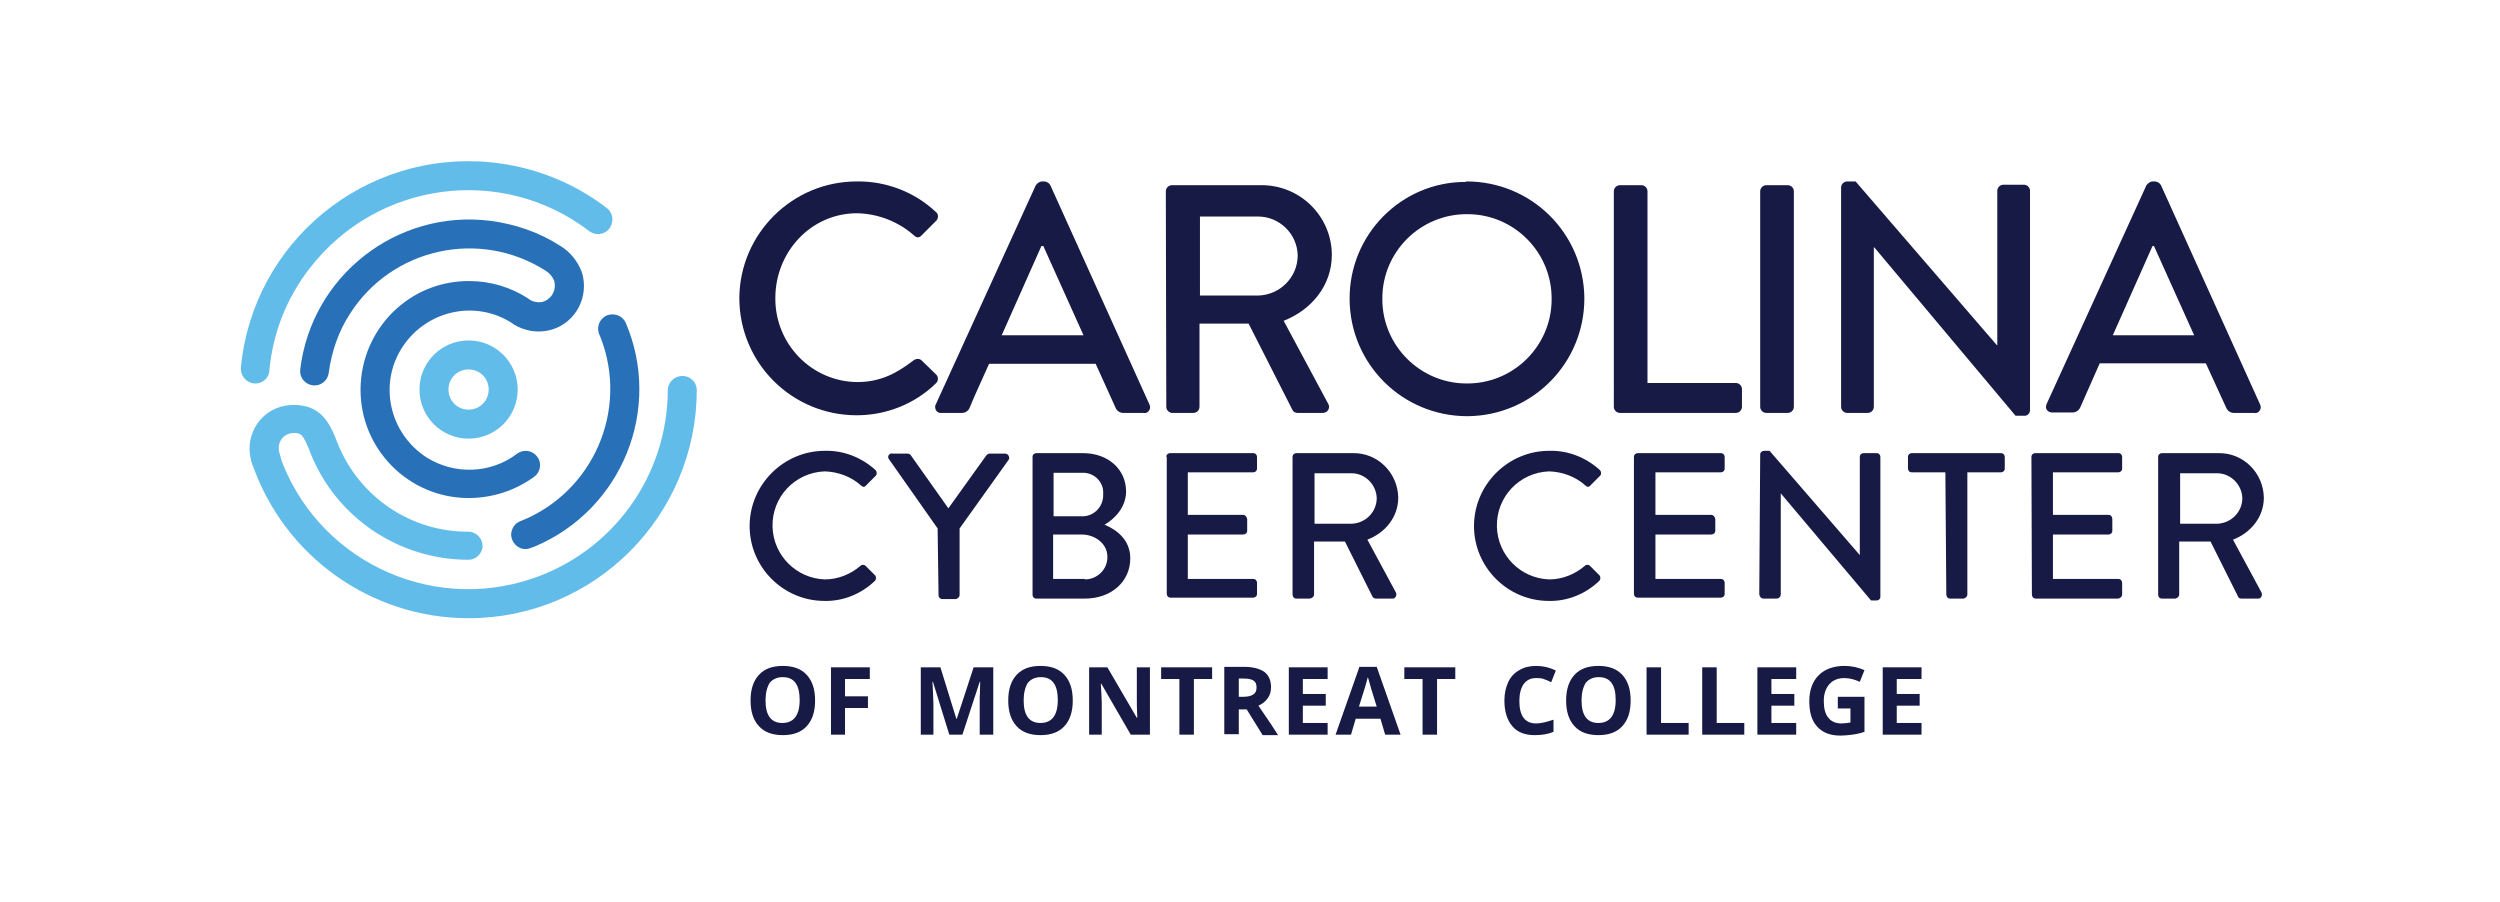 <?xml version="1.0" encoding="UTF-8"?> <svg xmlns="http://www.w3.org/2000/svg" xmlns:xlink="http://www.w3.org/1999/xlink" version="1.1" id="Layer_1" x="0px" y="0px" viewBox="0 0 534.6 192.8" style="enable-background:new 0 0 534.6 192.8;" xml:space="preserve"> <style type="text/css"> .st0{fill:#181A46;} .st1{fill:#62BCEA;} .st2{fill:#2871B8;} .st3{fill:#171A45;} </style> <g> <path class="st0" d="M183.2,38.8c6.2-0.1,12.3,2.2,16.9,6.5c0.6,0.4,0.6,1.3,0.2,1.8c0,0-0.1,0.1-0.1,0.1l-3.1,3.1 c-0.5,0.6-1.1,0.6-1.7,0c-3.3-2.9-7.6-4.6-12.1-4.7c-10,0-17.5,8.4-17.5,18.1c-0.1,9.8,7.7,17.9,17.5,18c0,0,0,0,0,0 c5.1,0,8.6-2,12-4.6c0.5-0.4,1.2-0.5,1.7-0.1l3.2,3.1c0.5,0.5,0.5,1.4-0.1,1.9c0,0,0,0,0,0c-4.5,4.4-10.6,6.8-16.9,6.8 c-13.9,0-25.1-11.2-25.1-25.1C158.2,50,169.4,38.8,183.2,38.8L183.2,38.8z"></path> <path class="st0" d="M200.1,86.5l21.4-46.9c0.3-0.4,0.7-0.7,1.2-0.8h0.7c0.5,0.1,0.9,0.3,1.2,0.8l21.2,46.9 c0.3,0.6,0.1,1.3-0.5,1.7c-0.2,0.1-0.5,0.2-0.7,0.1h-4.4c-0.7,0-1.3-0.4-1.6-1l-4.3-9.5h-22.8c-1.4,3.2-2.9,6.3-4.2,9.5 c-0.3,0.6-0.9,1-1.6,1h-4.4c-0.7,0.1-1.3-0.5-1.3-1.1C199.9,86.9,200,86.7,200.1,86.5z M231.7,71.7l-8.6-19.1h-0.4l-8.5,19.1H231.7 z"></path> <path class="st0" d="M249.3,40.9c0-0.7,0.6-1.3,1.3-1.3l0,0h19c8.3-0.1,15.1,6.5,15.2,14.8c0,0,0,0.1,0,0.1 c0,6.4-4.2,11.7-10.3,14.1l9.5,17.7c0.4,0.6,0.2,1.4-0.4,1.8c-0.2,0.1-0.5,0.2-0.7,0.2h-5.4c-0.5,0-0.9-0.2-1.1-0.6L267,69.2h-10.5 V87c0,0.7-0.6,1.3-1.3,1.3h-4.5c-0.7,0-1.3-0.6-1.3-1.3l0,0L249.3,40.9z M269,63.2c4.7-0.1,8.5-3.9,8.5-8.6 c-0.1-4.6-3.9-8.3-8.5-8.3h-12.4v16.9L269,63.2z"></path> <path class="st0" d="M313.6,38.8c13.9,0,25.1,11.1,25.2,25c0,13.9-11.1,25.1-25,25.2c-13.9,0-25.1-11.1-25.2-25c0,0,0,0,0,0 c-0.1-13.8,11-25.1,24.8-25.1C313.5,38.8,313.5,38.8,313.6,38.8z M313.6,82c10,0.1,18.2-8,18.2-18c0.1-10-8-18.2-18-18.2 c-10-0.1-18.2,8-18.2,18c0,0.1,0,0.1,0,0.2C295.6,73.9,303.7,82,313.6,82z"></path> <path class="st0" d="M345.1,40.9c0-0.7,0.6-1.3,1.3-1.3l0,0h4.6c0.7,0,1.3,0.6,1.3,1.3v41h18.9c0.7,0,1.3,0.6,1.3,1.3c0,0,0,0,0,0 V87c0,0.7-0.6,1.3-1.3,1.3c0,0,0,0,0,0h-24.8c-0.7,0-1.3-0.6-1.3-1.3l0,0V40.9z"></path> <path class="st0" d="M376.4,40.9c0-0.7,0.6-1.3,1.3-1.3h4.6c0.7,0,1.3,0.6,1.3,1.3V87c0,0.7-0.6,1.3-1.3,1.3h-4.6 c-0.7,0-1.3-0.6-1.3-1.3V40.9z"></path> <path class="st0" d="M393.7,40.1c0-0.7,0.6-1.3,1.3-1.3h1.8l30.2,35h0.1v-33c0-0.7,0.6-1.3,1.3-1.3l0,0h4.4c0.7,0,1.3,0.6,1.3,1.3 v46.9c0,0.7-0.6,1.3-1.3,1.2H431l-30.2-36h-0.1V87c0,0.7-0.6,1.3-1.3,1.3c0,0,0,0,0,0H395c-0.7,0-1.3-0.6-1.3-1.3L393.7,40.1z"></path> <path class="st0" d="M437.6,86.5L459,39.6c0.3-0.4,0.7-0.7,1.2-0.8h0.7c0.5,0.1,0.9,0.3,1.2,0.8l21.2,46.9c0.3,0.6,0.1,1.3-0.5,1.7 c-0.2,0.1-0.5,0.2-0.7,0.1h-4.4c-0.7,0-1.3-0.4-1.6-1l-4.4-9.6h-22.7c-1.4,3.2-2.8,6.3-4.2,9.5c-0.3,0.6-0.9,1-1.6,1h-4.4 c-0.7,0-1.3-0.5-1.3-1.2C437.5,86.9,437.6,86.7,437.6,86.5z M469.2,71.7l-8.6-19.1h-0.3l-8.5,19.1H469.2z"></path> <path class="st0" d="M176.4,96.4c4-0.1,7.8,1.4,10.8,4.1c0.3,0.3,0.4,0.8,0.1,1.2c0,0,0,0-0.1,0.1l-2,2c-0.3,0.4-0.7,0.4-1.1,0 c-2.1-1.9-4.9-2.9-7.7-3c-6.4,0.2-11.4,5.5-11.2,11.9c0.2,6.1,5.1,11,11.2,11.2c2.8,0,5.5-1.1,7.6-2.9c0.3-0.3,0.8-0.3,1.1,0l2,2 c0.3,0.3,0.3,0.9,0,1.2c0,0,0,0,0,0c-2.9,2.8-6.8,4.4-10.8,4.3c-8.8,0-16-7.2-16-16S167.5,96.4,176.4,96.4L176.4,96.4z"></path> <path class="st0" d="M200.5,113l-10.4-14.8c-0.3-0.4-0.2-0.9,0.2-1.1c0.1-0.1,0.3-0.2,0.5-0.1h3.3c0.3,0,0.6,0.2,0.7,0.4l8,11.3 l8.1-11.3c0.2-0.2,0.4-0.4,0.7-0.4h3.3c0.5,0,0.8,0.3,0.9,0.8c0,0.2,0,0.4-0.1,0.5L205.2,113v14.2c0,0.5-0.4,0.8-0.8,0.9h-2.9 c-0.5,0-0.8-0.4-0.8-0.8c0,0,0,0,0,0L200.5,113z"></path> <path class="st0" d="M220.8,97.7c0-0.5,0.4-0.8,0.8-0.8h10c5.4,0,9.2,3.5,9.2,8.2c0,3.4-2.5,5.9-4.6,7.1c2.4,1,5.5,3.1,5.5,7.2 c0,5-4.1,8.6-9.7,8.6h-10.4c-0.5,0-0.8-0.4-0.8-0.8c0,0,0,0,0,0L220.8,97.7z M232,123.9c2.6,0,4.8-2.1,4.8-4.7c0-0.1,0-0.1,0-0.2 c0-2.7-2.6-4.7-5.5-4.7h-6.1v9.5H232z M231.3,110.4c2.5,0.1,4.5-1.9,4.6-4.3c0-0.1,0-0.3,0-0.4c0.2-2.4-1.6-4.4-4-4.6 c-0.2,0-0.4,0-0.6,0h-6v9.3H231.3z"></path> <path class="st0" d="M249.4,97.7c0-0.5,0.4-0.8,0.8-0.8H268c0.5,0,0.8,0.4,0.8,0.8v2.5c0,0.5-0.4,0.8-0.8,0.8c0,0,0,0,0,0h-14v9.1 h11.8c0.5,0,0.8,0.4,0.9,0.9v2.5c0,0.5-0.4,0.8-0.9,0.8H254v9.5h14c0.5,0,0.8,0.4,0.8,0.8c0,0,0,0,0,0v2.4c0,0.5-0.4,0.8-0.8,0.8 c0,0,0,0,0,0h-17.7c-0.5,0-0.8-0.4-0.8-0.8c0,0,0,0,0,0V97.7z"></path> <path class="st0" d="M276.4,97.7c0-0.5,0.4-0.8,0.8-0.8h12.1c5.3-0.1,9.6,4.2,9.7,9.5c0,0,0,0,0,0c0,4.1-2.7,7.5-6.6,9l6.1,11.3 c0.2,0.4,0.1,0.9-0.3,1.2c-0.1,0.1-0.3,0.1-0.5,0.1h-3.5c-0.3,0-0.6-0.2-0.7-0.4l-5.9-11.8H281v11.3c0,0.5-0.4,0.8-0.9,0.9h-2.9 c-0.5,0-0.8-0.4-0.8-0.9V97.7z M289,112c3-0.1,5.4-2.5,5.4-5.5c-0.1-2.9-2.5-5.3-5.4-5.3h-7.9V112L289,112z"></path> <path class="st0" d="M331.3,96.4c4-0.1,7.8,1.4,10.8,4.1c0.3,0.3,0.4,0.8,0.1,1.2c0,0-0.1,0.1-0.1,0.1l-2,2c-0.3,0.4-0.7,0.4-1.1,0 c-2.1-1.9-4.9-2.9-7.7-3c-6.4,0.2-11.4,5.5-11.2,11.9c0.2,6.1,5.1,11,11.2,11.2c2.8,0,5.5-1.1,7.6-2.9c0.3-0.3,0.8-0.3,1.1,0l2,2 c0.3,0.3,0.3,0.9,0,1.2c0,0,0,0,0,0c-2.9,2.8-6.8,4.4-10.8,4.3c-8.8,0-16-7.2-16-16S322.4,96.4,331.3,96.4L331.3,96.4z"></path> <path class="st0" d="M349.4,97.7c0-0.5,0.4-0.8,0.8-0.8H368c0.5,0,0.8,0.4,0.8,0.8v2.5c0,0.5-0.4,0.8-0.8,0.8c0,0,0,0,0,0h-14v9.1 h11.9c0.5,0,0.8,0.4,0.9,0.9v2.5c0,0.5-0.4,0.8-0.9,0.8h-11.9v9.5h14c0.5,0,0.8,0.4,0.8,0.8c0,0,0,0,0,0v2.4c0,0.5-0.4,0.8-0.8,0.8 c0,0,0,0,0,0h-17.8c-0.5,0-0.8-0.4-0.8-0.8c0,0,0,0,0,0V97.7z"></path> <path class="st0" d="M376.4,97.2c0-0.5,0.4-0.8,0.9-0.8h1.1l19.3,22.3l0,0v-21c0-0.5,0.4-0.8,0.8-0.8l0,0h2.8 c0.5,0,0.8,0.4,0.8,0.8v29.9c0,0.5-0.4,0.8-0.8,0.8h-1.2l-19.3-22.9l0,0v21.6c0,0.5-0.4,0.9-0.9,0.9l0,0h-2.8 c-0.5,0-0.8-0.4-0.9-0.9L376.4,97.2z"></path> <path class="st0" d="M416,101h-7.2c-0.5,0-0.8-0.4-0.8-0.8c0,0,0,0,0,0v-2.5c0-0.5,0.4-0.8,0.8-0.8l0,0h19.1c0.5,0,0.8,0.4,0.8,0.8 v2.5c0,0.5-0.4,0.8-0.8,0.8c0,0,0,0,0,0h-7.2v26.1c0,0.5-0.4,0.8-0.8,0.9h-2.9c-0.5,0-0.8-0.4-0.8-0.9L416,101z"></path> <path class="st0" d="M434.4,97.7c0-0.5,0.4-0.8,0.8-0.8H453c0.5,0,0.8,0.4,0.8,0.8v0v2.5c0,0.5-0.4,0.8-0.8,0.8l0,0h-14v9.1h11.9 c0.5,0,0.8,0.4,0.8,0.9v2.5c0,0.5-0.4,0.8-0.8,0.8l0,0H439v9.5h14c0.5,0,0.8,0.4,0.8,0.9v2.4c0,0.5-0.4,0.8-0.8,0.9h-17.7 c-0.5,0-0.8-0.4-0.8-0.9L434.4,97.7z"></path> <path class="st0" d="M461.5,97.7c0-0.5,0.4-0.8,0.8-0.8l0,0h12.1c5.3-0.1,9.6,4.2,9.7,9.5c0,0,0,0,0,0c0,4.1-2.7,7.5-6.6,9 l6.1,11.3c0.2,0.4,0.1,0.9-0.3,1.2c-0.1,0.1-0.3,0.1-0.5,0.1h-3.5c-0.3,0-0.6-0.1-0.7-0.4l-5.9-11.8h-6.7v11.3 c0,0.5-0.4,0.8-0.8,0.9h-2.9c-0.5,0-0.8-0.4-0.8-0.8c0,0,0,0,0,0L461.5,97.7z M474.1,112c3-0.1,5.4-2.5,5.4-5.5 c-0.1-2.9-2.5-5.3-5.4-5.3h-7.9V112L474.1,112z"></path> <path class="st1" d="M54.6,82h-0.3c-1.7-0.2-2.9-1.7-2.8-3.4c0,0,0,0,0,0c2.6-26.9,26.5-46.5,53.4-43.9c9.1,0.9,17.8,4.3,25,9.9 c1.3,1.1,1.4,3.1,0.3,4.4c-1,1.2-2.8,1.4-4.1,0.5c-18.7-14.4-45.5-10.8-59.9,7.9c-4.9,6.3-7.9,13.9-8.6,21.9 C57.5,80.8,56.2,82,54.6,82z"></path> <path class="st1" d="M100.2,132.2c-20.9,0-39.5-13.3-46.3-33.1c-0.6-1.6,0.1-3.4,1.7-4c1.6-0.6,3.4,0.1,4,1.7 c0,0.1,0.1,0.2,0.1,0.3c7.6,22.3,31.9,34.2,54.2,26.6c17.3-5.9,28.9-22.1,28.9-40.4c0.1-1.7,1.6-3,3.3-2.9c1.6,0.1,2.8,1.3,2.9,2.9 C149,110.3,127.2,132.2,100.2,132.2z"></path> <path class="st2" d="M112.5,117.4c-1.7,0.1-3.1-1.3-3.2-3c0-1.3,0.8-2.6,2.1-3c15.5-6.2,23.1-23.8,17-39.3 c-0.1-0.2-0.2-0.5-0.3-0.7c-0.6-1.6,0.2-3.4,1.8-4c1.5-0.5,3.2,0.1,3.9,1.6c7.9,18.5-0.8,39.9-19.3,47.8c-0.3,0.1-0.5,0.2-0.8,0.3 C113.2,117.3,112.9,117.4,112.5,117.4z"></path> <path class="st1" d="M100.2,119.7c-14.9,0-28.3-9-33.8-22.8c-1.6-4.3-2.2-4.3-3.6-4.3c-1.8,0-3.2,1.4-3.2,3.2l0,0 c0,0.4,0.1,0.9,0.2,1.3c0.7,1.6-0.1,3.4-1.6,4.1c-1.6,0.7-3.4-0.1-4.1-1.6c-2-4.8,0.2-10.3,5-12.3c1.2-0.5,2.4-0.7,3.7-0.7 c5.8,0,7.7,3.7,9.4,8.2c4.6,11.5,15.7,19,28.1,18.9c1.7,0.1,3,1.6,2.9,3.3C103,118.4,101.8,119.7,100.2,119.7L100.2,119.7z"></path> <path class="st2" d="M100.2,106.5C87.4,106.5,77,96,77.1,83.2s10.4-23.2,23.3-23.1c4.4,0,8.8,1.3,12.5,3.7l0.4,0.3 c0.8,0.5,1.7,0.6,2.5,0.5c1.9-0.4,3.1-2.2,2.8-4.1c0-0.2-0.1-0.3-0.1-0.5c-0.4-0.9-1-1.6-1.8-2.1c-14.1-9-32.8-4.9-41.8,9.1 c-2.5,3.8-4,8.2-4.6,12.7c-0.2,1.7-1.7,2.9-3.4,2.7c-1.7-0.2-2.9-1.7-2.7-3.4l0,0c2.4-20,20.6-34.2,40.5-31.8 c5.5,0.7,10.7,2.5,15.3,5.5c1.9,1.2,3.4,3,4.3,5.2c0.2,0.5,0.3,0.9,0.4,1.4c1,5.3-2.4,10.4-7.6,11.4c-2.5,0.5-5,0-7.2-1.3l-0.4-0.3 c-7.9-5.1-18.4-2.7-23.5,5.2c-5.1,7.9-2.7,18.4,5.2,23.5c6,3.8,13.8,3.5,19.4-0.8c1.4-1,3.3-0.7,4.3,0.7c1,1.3,0.7,3.2-0.6,4.2 C110.2,104.9,105.3,106.5,100.2,106.5z"></path> <path class="st1" d="M100.2,93.8c-5.8,0-10.5-4.7-10.5-10.5c0-5.8,4.7-10.5,10.5-10.5c5.8,0,10.5,4.7,10.5,10.5 C110.7,89.1,106,93.8,100.2,93.8z M100.2,79c-2.4,0-4.3,1.9-4.3,4.3s1.9,4.3,4.3,4.3c2.4,0,4.3-1.9,4.3-4.3 C104.5,80.9,102.6,79,100.2,79L100.2,79z"></path> <g> <g> <path class="st3" d="M174.3,149.8c0,2.4-0.6,4.2-1.8,5.5c-1.2,1.3-2.9,1.9-5.1,1.9c-2.2,0-3.9-0.6-5.1-1.9 c-1.2-1.3-1.8-3.1-1.8-5.5s0.6-4.2,1.8-5.5c1.2-1.3,2.9-1.9,5.1-1.9s3.9,0.6,5.1,1.9S174.3,147.4,174.3,149.8z M163.7,149.8 c0,1.6,0.3,2.8,0.9,3.6c0.6,0.8,1.5,1.2,2.7,1.2c2.4,0,3.7-1.6,3.7-4.9c0-3.3-1.2-4.9-3.6-4.9c-1.2,0-2.1,0.4-2.8,1.2 C164,147,163.7,148.2,163.7,149.8z"></path> <path class="st3" d="M180.7,157.1h-3v-14.4h8.3v2.5h-5.3v3.7h4.9v2.5h-4.9V157.1z"></path> <path class="st3" d="M203,157.1l-3.5-11.3h-0.1c0.1,2.3,0.2,3.8,0.2,4.6v6.7h-2.7v-14.4h4.2l3.4,11h0.1l3.6-11h4.2v14.4h-2.9 v-6.8c0-0.3,0-0.7,0-1.1c0-0.4,0.1-1.5,0.1-3.4h-0.1l-3.7,11.3H203z"></path> <path class="st3" d="M229.4,149.8c0,2.4-0.6,4.2-1.8,5.5c-1.2,1.3-2.9,1.9-5.1,1.9c-2.2,0-3.9-0.6-5.1-1.9 c-1.2-1.3-1.8-3.1-1.8-5.5s0.6-4.2,1.8-5.5c1.2-1.3,2.9-1.9,5.1-1.9c2.2,0,3.9,0.6,5.1,1.9S229.4,147.4,229.4,149.8z M218.9,149.8c0,1.6,0.3,2.8,0.9,3.6c0.6,0.8,1.5,1.2,2.7,1.2c2.4,0,3.7-1.6,3.7-4.9c0-3.3-1.2-4.9-3.6-4.9 c-1.2,0-2.1,0.4-2.8,1.2C219.2,147,218.9,148.2,218.9,149.8z"></path> <path class="st3" d="M245.7,157.1h-3.9l-6.3-10.9h-0.1c0.1,1.9,0.2,3.3,0.2,4.1v6.8h-2.7v-14.4h3.9l6.3,10.8h0.1 c-0.1-1.9-0.1-3.2-0.1-4v-6.8h2.8V157.1z"></path> <path class="st3" d="M255.3,157.1h-3.1v-11.9h-3.9v-2.5h10.9v2.5h-3.9V157.1z"></path> <path class="st3" d="M264.9,151.5v5.5h-3.1v-14.4h4.2c2,0,3.4,0.4,4.4,1.1c0.9,0.7,1.4,1.8,1.4,3.3c0,0.8-0.2,1.6-0.7,2.3 c-0.5,0.7-1.1,1.2-2,1.6c2.2,3.2,3.6,5.3,4.2,6.3H270l-3.4-5.5H264.9z M264.9,149h1c1,0,1.7-0.2,2.1-0.5c0.5-0.3,0.7-0.8,0.7-1.5 c0-0.7-0.2-1.2-0.7-1.5c-0.5-0.3-1.2-0.4-2.2-0.4h-0.9V149z"></path> <path class="st3" d="M283.9,157.1h-8.3v-14.4h8.3v2.5h-5.3v3.2h4.9v2.5h-4.9v3.7h5.3V157.1z"></path> <path class="st3" d="M296.2,157.1l-1-3.4h-5.3l-1,3.4h-3.3l5.1-14.5h3.7l5.1,14.5H296.2z M294.4,151.1c-1-3.1-1.5-4.9-1.6-5.3 c-0.1-0.4-0.2-0.7-0.3-1c-0.2,0.8-0.8,2.9-1.9,6.3H294.4z"></path> <path class="st3" d="M307.3,157.1h-3.1v-11.9h-3.9v-2.5h10.9v2.5h-3.9V157.1z"></path> <path class="st3" d="M328.5,145c-1.2,0-2,0.4-2.7,1.3c-0.6,0.9-0.9,2.1-0.9,3.6c0,3.2,1.2,4.8,3.6,4.8c1,0,2.2-0.3,3.7-0.8v2.6 c-1.2,0.5-2.5,0.7-4,0.7c-2.1,0-3.7-0.6-4.8-1.9c-1.1-1.3-1.7-3.1-1.7-5.5c0-1.5,0.3-2.8,0.8-3.9c0.5-1.1,1.3-2,2.4-2.6 c1-0.6,2.2-0.9,3.6-0.9c1.4,0,2.8,0.3,4.2,1l-1,2.5c-0.5-0.3-1.1-0.5-1.6-0.7S329,145,328.5,145z"></path> <path class="st3" d="M348.7,149.8c0,2.4-0.6,4.2-1.8,5.5c-1.2,1.3-2.9,1.9-5.1,1.9c-2.2,0-3.9-0.6-5.1-1.9 c-1.2-1.3-1.8-3.1-1.8-5.5s0.6-4.2,1.8-5.5c1.2-1.3,2.9-1.9,5.1-1.9s3.9,0.6,5.1,1.9C348.1,145.6,348.7,147.4,348.7,149.8z M338.2,149.8c0,1.6,0.3,2.8,0.9,3.6c0.6,0.8,1.5,1.2,2.7,1.2c2.4,0,3.7-1.6,3.7-4.9c0-3.3-1.2-4.9-3.6-4.9 c-1.2,0-2.1,0.4-2.8,1.2C338.5,147,338.2,148.2,338.2,149.8z"></path> <path class="st3" d="M352.1,157.1v-14.4h3.1v11.9h5.9v2.5H352.1z"></path> <path class="st3" d="M364,157.1v-14.4h3.1v11.9h5.9v2.5H364z"></path> <path class="st3" d="M384.1,157.1h-8.3v-14.4h8.3v2.5h-5.3v3.2h4.9v2.5h-4.9v3.7h5.3V157.1z"></path> <path class="st3" d="M393,149h5.7v7.5c-0.9,0.3-1.8,0.5-2.6,0.6c-0.8,0.1-1.7,0.2-2.5,0.2c-2.2,0-3.8-0.6-5-1.9 c-1.2-1.3-1.7-3.1-1.7-5.5c0-2.3,0.7-4.2,2-5.5c1.3-1.3,3.2-2,5.5-2c1.5,0,2.9,0.3,4.3,0.9l-1,2.5c-1.1-0.5-2.2-0.8-3.3-0.8 c-1.3,0-2.4,0.4-3.2,1.3c-0.8,0.9-1.2,2.1-1.2,3.6c0,1.6,0.3,2.8,1,3.6c0.6,0.8,1.6,1.2,2.8,1.2c0.6,0,1.3-0.1,1.9-0.2v-3H393 V149z"></path> <path class="st3" d="M410.9,157.1h-8.3v-14.4h8.3v2.5h-5.3v3.2h4.9v2.5h-4.9v3.7h5.3V157.1z"></path> </g> </g> </g> </svg> 